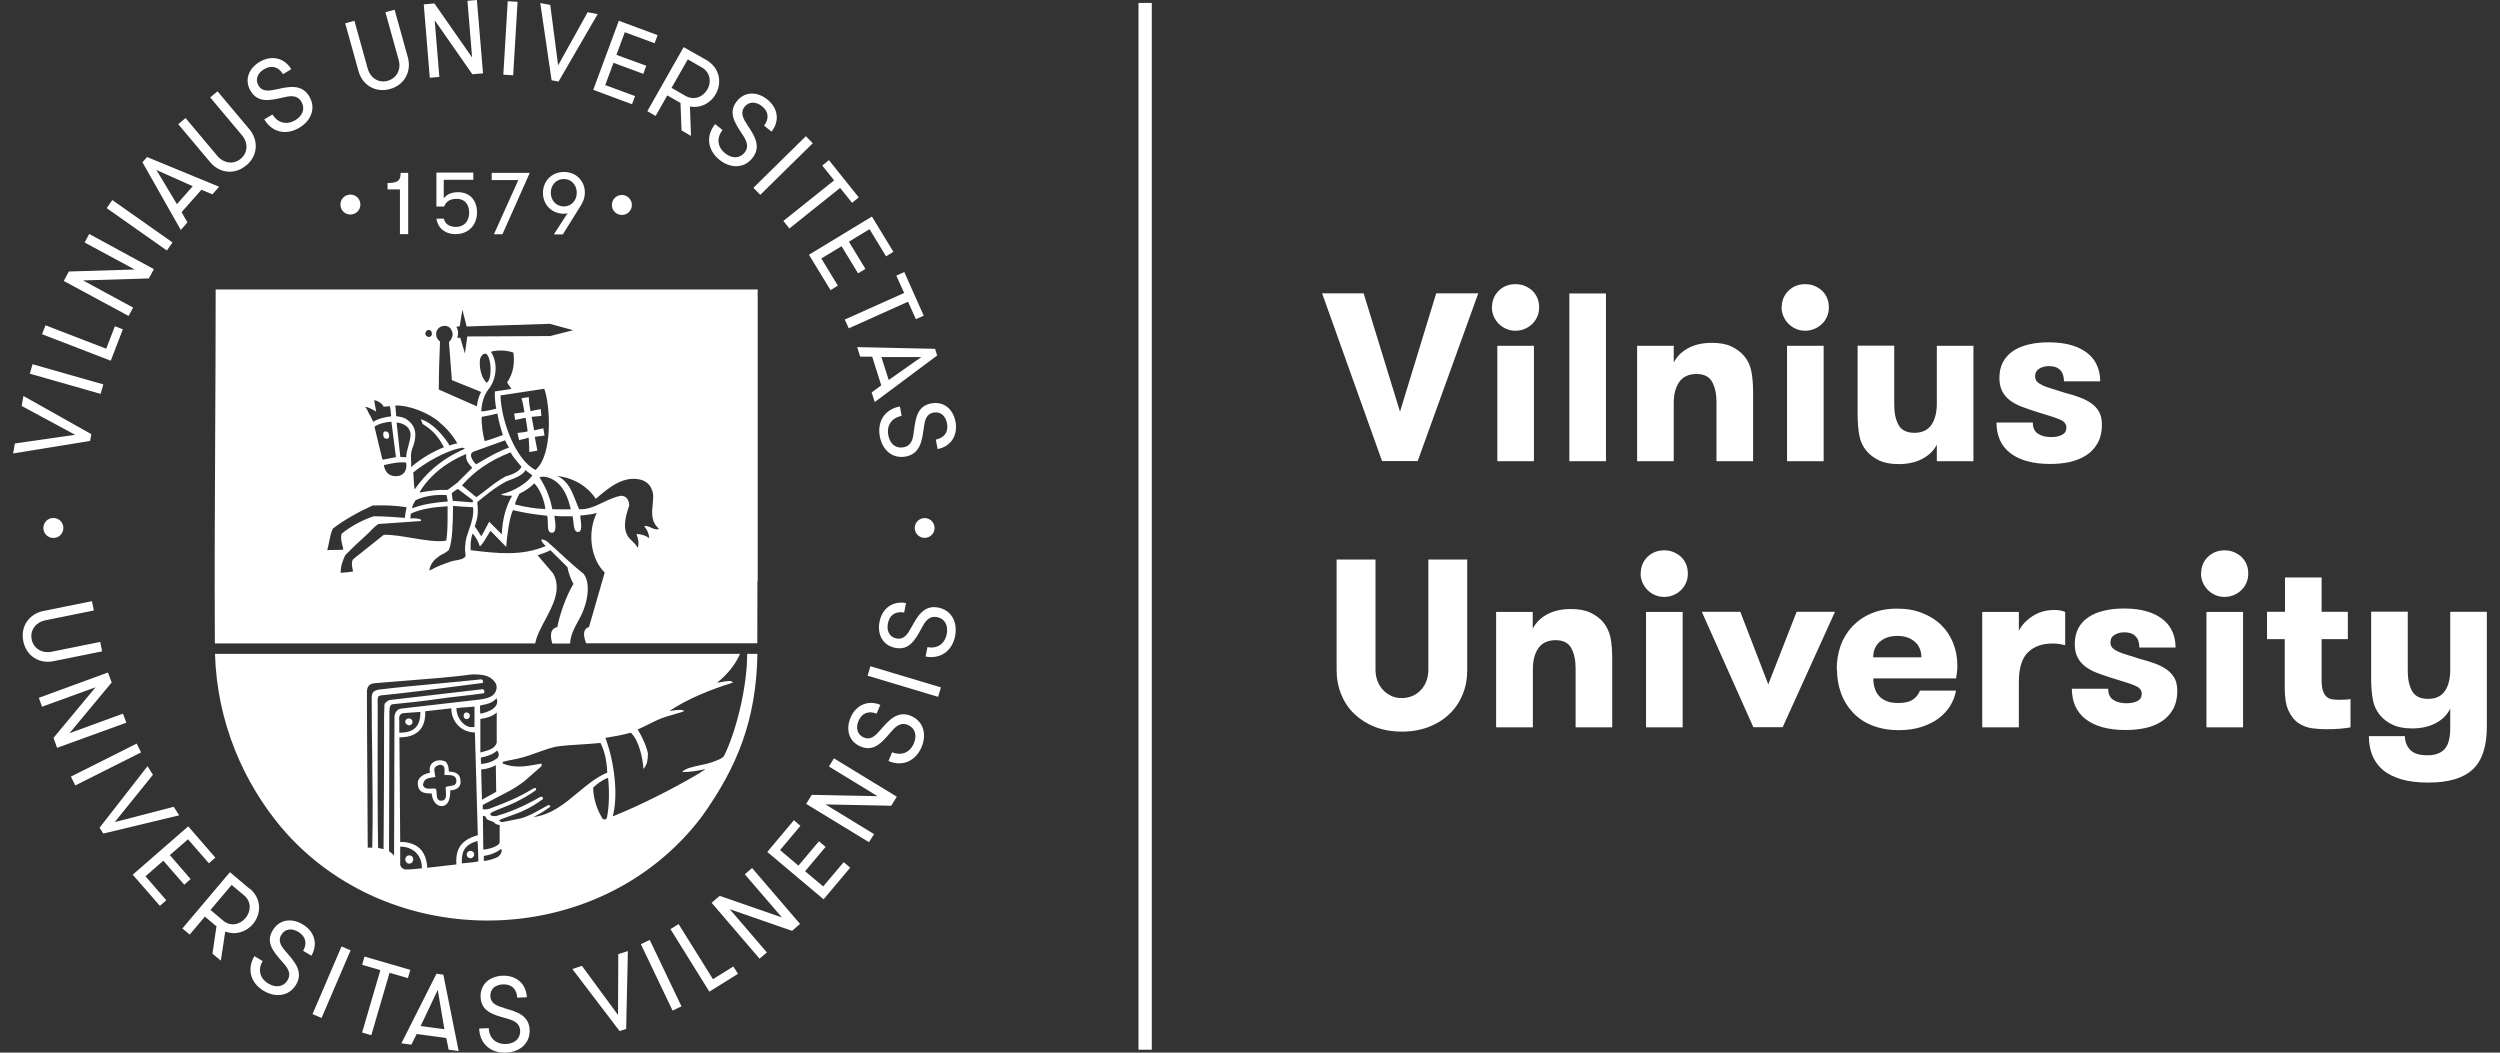 <svg width="152" height="64" viewBox="0 0 152 64" fill="none" xmlns="http://www.w3.org/2000/svg">
<rect x="0" y="0" width="152" height="64" fill="#333333" stroke="none"/>
<g clip-path="url(#clip0_127_1298)">
<path fill-rule="evenodd" clip-rule="evenodd" d="M26.712 4.677L26.429 1.23L28.72 4.515L29.368 4.459L28.995 0L28.421 0.049L28.704 3.496L26.413 0.21L25.765 0.267L26.13 4.726L26.712 4.677ZM24.802 3.504C25.02 4.313 24.624 5.163 23.709 5.414C22.802 5.664 22.025 5.147 21.799 4.329L20.989 1.416L21.548 1.262L22.357 4.175C22.503 4.71 22.997 5.074 23.572 4.912C24.138 4.75 24.397 4.2 24.243 3.658L23.434 0.744L23.992 0.591L24.802 3.504ZM17.184 5.931C17.605 5.834 18.059 5.737 18.326 6.19C18.569 6.603 18.399 7.04 17.953 7.307C17.427 7.615 16.885 7.485 16.569 6.959L16.067 7.259C16.553 8.076 17.427 8.23 18.196 7.768C18.909 7.348 19.233 6.579 18.803 5.859C18.35 5.098 17.573 5.26 16.82 5.43C16.375 5.527 15.954 5.6 15.719 5.203C15.501 4.839 15.654 4.443 16.059 4.208C16.504 3.941 16.925 4.054 17.209 4.507L17.711 4.208C17.282 3.504 16.504 3.334 15.784 3.763C15.136 4.151 14.829 4.847 15.242 5.535C15.679 6.263 16.399 6.118 17.192 5.931H17.184ZM15.169 7.865C15.711 8.513 15.703 9.452 14.974 10.058H14.966C14.246 10.665 13.323 10.512 12.781 9.864L10.838 7.55L11.283 7.178L13.226 9.492C13.582 9.913 14.181 10.034 14.634 9.654C15.088 9.273 15.088 8.667 14.723 8.238L12.781 5.923L13.226 5.551L15.169 7.865ZM11.396 13.522L11.04 12.899L12.246 11.539L12.918 11.814L13.323 11.353L8.944 9.549L8.66 9.864L10.992 13.983L11.396 13.522ZM9.51 10.334L11.72 11.321L10.757 12.413L9.51 10.334ZM6.486 12.653L6.831 12.163L10.49 14.741L10.145 15.231L6.486 12.653ZM8.094 18.701L5.05 17.05L9.049 16.929L9.356 16.362L5.422 14.226L5.147 14.744L8.191 16.386L4.184 16.508L3.876 17.082L7.818 19.21L8.094 18.701ZM46.068 17.6V35.338L46.052 35.33C46.052 35.969 46.05 36.68 46.047 37.363V37.364V37.365V37.365V37.366V37.367V37.368V37.37V37.371V37.373V37.374L46.047 37.376L46.047 37.383C46.045 38.008 46.044 38.609 46.044 39.109H35.633C35.423 38.534 35.48 38.227 35.811 38.122L36.767 34.812C35.925 33.995 35.69 32.392 36.281 31.187C36.03 31.265 35.799 31.289 35.576 31.312C35.475 31.323 35.376 31.334 35.277 31.349C35.281 31.411 35.29 31.49 35.301 31.576C35.343 31.904 35.398 32.337 35.148 32.344C34.925 32.356 34.893 32.04 34.862 31.727C34.85 31.608 34.838 31.489 34.816 31.389C34.746 31.389 34.673 31.39 34.599 31.39H34.599H34.599H34.599H34.599H34.599C34.293 31.393 33.961 31.396 33.707 31.357C33.711 31.398 33.718 31.452 33.727 31.514L33.727 31.514C33.774 31.844 33.853 32.399 33.553 32.392C33.316 32.392 33.312 32.107 33.307 31.801C33.305 31.647 33.302 31.487 33.27 31.357C32.581 31.292 31.861 31.179 31.189 31.017C30.962 31.47 30.825 32.611 30.776 33.25L29.821 32.271C29.778 32.337 29.725 32.427 29.666 32.526C29.517 32.779 29.333 33.092 29.181 33.226C29.044 32.846 28.947 32.684 28.736 32.433C28.607 32.789 28.607 33.088 28.615 33.453L28.718 33.465C30.258 33.647 31.716 33.819 33.197 33.194C33.083 33.145 32.84 32.829 32.938 32.805C33 32.789 33.059 32.818 33.119 32.846C33.153 32.861 33.186 32.877 33.221 32.886C33.554 33.173 33.857 33.453 34.151 33.724C34.587 34.127 35.006 34.513 35.48 34.885C35.844 35.346 35.811 36.261 35.455 37.142C35.358 37.387 35.239 37.603 35.124 37.814C34.904 38.216 34.694 38.599 34.662 39.125H33.577C33.391 38.478 33.545 38.203 33.885 38.122C34.022 37.393 34.403 36.269 34.864 35.5C34.727 35.257 34.557 34.836 34.5 34.48L33.464 33.453C33.229 33.582 32.913 33.687 32.687 33.76L33.634 34.869C34.15 35.811 33.632 36.78 33.142 37.697C32.878 38.19 32.623 38.667 32.541 39.117H13.064C13.04 34.895 13.062 30.629 13.083 26.365C13.098 23.436 13.113 20.51 13.113 17.6H46.068ZM28.113 18.83L27.951 19.826V19.834L27.749 19.866C27.886 20.157 27.862 20.311 27.805 20.538H27.983L28.267 21.492L28.412 20.457L33.456 20.432L34.848 20.076L33.431 19.688L28.372 19.85L28.113 18.83ZM27.15 30.102C26.575 30.054 25.822 30.143 25.255 30.418H25.263C25.246 30.448 25.229 30.477 25.212 30.505L25.212 30.505C25.133 30.637 25.061 30.757 25.061 30.904C25.765 30.637 26.494 30.547 27.222 30.491C27.209 30.38 27.191 30.296 27.168 30.188L27.168 30.188L27.168 30.188L27.168 30.188L27.168 30.187L27.15 30.102ZM28.097 27.222C27.061 27.408 25.822 28.16 25.134 28.719L25.126 28.727C25.139 28.86 25.147 29.001 25.155 29.144C25.166 29.351 25.178 29.562 25.207 29.763C25.846 28.84 26.769 27.926 28.283 27.278C28.242 27.278 28.216 27.264 28.19 27.25C28.163 27.236 28.137 27.222 28.097 27.222ZM28.348 27.602C27.125 28.104 26.089 28.929 25.498 29.949C26.154 29.835 26.623 29.763 27.214 29.787L27.805 29.35L28.712 28.444L28.689 28.418C28.459 28.157 28.301 27.978 28.348 27.602ZM29.845 21.387C30.282 22.035 30.209 23.014 29.716 23.653H29.708C29.392 24.066 29.287 24.551 29.262 25.012C29.505 25.012 29.991 24.899 30.169 24.851C30.12 24.576 30.064 24.106 30.088 23.799C30.161 23.788 30.238 23.777 30.317 23.766L30.32 23.765L30.32 23.765L30.321 23.765L30.321 23.765L30.321 23.765C30.6 23.725 30.897 23.683 31.092 23.645L30.833 23.256C31.262 22.625 31.286 21.978 31.213 21.436C30.792 21.29 30.258 21.266 29.845 21.387ZM29.181 21.889C29.133 22.318 29.254 22.989 29.594 23.273C29.951 23.046 29.878 21.662 29.538 21.501C29.343 21.476 29.189 21.727 29.181 21.889ZM30.574 26.453C30.444 26.04 30.315 25.587 30.242 25.142C29.91 25.223 29.643 25.288 29.287 25.344C29.262 25.797 29.36 26.404 29.465 26.817C29.711 26.761 30.026 26.648 30.28 26.556L30.28 26.556C30.394 26.515 30.496 26.478 30.574 26.453ZM30.853 27.047C30.798 26.953 30.748 26.867 30.711 26.768L28.785 27.464C28.461 27.618 28.736 28.023 28.947 28.233C29.032 28.184 29.118 28.133 29.205 28.082C29.745 27.766 30.319 27.43 30.946 27.214C30.915 27.153 30.883 27.099 30.853 27.047L30.853 27.047L30.853 27.047L30.853 27.047L30.853 27.047ZM27.833 29.725L27.829 29.722H27.838L27.833 29.725ZM27.833 29.725L28.752 30.418C28.752 30.418 28.752 30.515 28.744 30.547C28.566 30.535 28.333 30.515 28.103 30.496L28.103 30.496L28.103 30.496C27.894 30.479 27.688 30.462 27.53 30.45C27.527 30.431 27.524 30.413 27.521 30.396L27.513 30.345L27.513 30.345L27.513 30.345L27.513 30.345C27.495 30.237 27.48 30.142 27.473 29.981C27.601 29.877 27.706 29.797 27.833 29.725ZM31.043 27.505C29.756 27.998 28.809 28.686 28.089 29.512L28.955 30.224C29.064 30.169 29.259 30.017 29.499 29.829L29.499 29.829L29.499 29.829L29.499 29.829L29.499 29.829L29.499 29.829C29.866 29.543 30.336 29.177 30.752 28.961C31.319 28.808 31.602 28.605 31.707 28.379C31.658 28.32 31.608 28.26 31.556 28.199C31.367 27.978 31.17 27.746 31.043 27.505ZM33.091 23.637L30.436 24.041L30.428 24.033C30.477 25.644 31.375 27.974 32.557 28.573C33.634 27.667 33.456 24.608 33.091 23.637ZM27.522 20.36C27.522 20.117 27.376 19.858 27.142 19.826V19.817C26.518 19.745 26.308 20.432 26.753 20.764C26.712 21.727 26.68 22.706 26.68 23.685L28.995 24.705C29.028 24.414 29.092 24.122 29.254 23.831L27.473 23.111C27.443 22.67 27.392 22.035 27.352 21.517C27.328 21.217 27.307 20.957 27.295 20.797C27.425 20.675 27.498 20.521 27.522 20.36ZM26.194 20.109C26.073 20.02 25.984 20.068 25.911 20.141C25.854 20.238 25.83 20.352 25.935 20.424C26.024 20.521 26.154 20.497 26.227 20.416C26.275 20.311 26.275 20.19 26.194 20.109ZM27.805 26.955C27.506 26.445 27.142 26.024 26.729 25.692L26.737 25.684C26.065 25.093 24.859 24.624 24.033 24.657C24.051 24.772 24.059 24.898 24.067 25.024C24.073 25.119 24.079 25.214 24.09 25.304C24.292 25.328 24.478 25.369 24.656 25.45C25.425 25.927 25.32 26.631 25.061 27.294C24.968 27.544 24.982 27.772 24.994 27.989C25.003 28.131 25.011 28.268 24.988 28.403C25.62 27.853 26.324 27.464 26.988 27.189C26.631 26.509 26.291 26.145 25.701 25.781L25.579 25.49C26.3 25.692 26.996 26.518 27.336 27.084C27.53 27.011 27.724 26.963 27.805 26.955ZM24.704 27.804L24.705 27.804V27.812L24.704 27.804ZM24.826 27.121C24.755 27.38 24.686 27.631 24.704 27.804L24.34 27.78L24.114 25.692C24.519 25.725 24.826 25.927 24.915 26.202C25.022 26.406 24.922 26.77 24.826 27.121ZM23.337 28.282C23.401 28.646 23.604 28.953 24.065 28.953H24.073C24.535 28.953 24.77 28.613 24.697 28.128C24.332 28.055 23.652 28.201 23.337 28.282ZM23.288 27.95C23.531 27.893 23.887 27.829 24.065 27.796H24.073L23.798 25.644C23.515 25.644 22.973 25.765 22.77 25.951L23.24 27.901L23.288 27.95ZM23.329 24.729C23.207 24.486 22.956 24.373 22.746 24.325L22.754 24.333C22.772 24.501 22.803 24.66 22.838 24.837L22.838 24.837L22.838 24.837L22.838 24.838C22.85 24.899 22.863 24.962 22.875 25.029C22.649 24.891 22.381 24.737 22.203 24.745C22.305 24.864 22.318 24.896 22.343 24.957C22.366 25.014 22.399 25.094 22.519 25.288L22.697 25.652C22.932 25.458 23.491 25.344 23.782 25.312C23.775 25.243 23.77 25.181 23.765 25.122L23.765 25.122L23.765 25.121C23.753 24.985 23.743 24.86 23.709 24.697C23.507 24.705 23.329 24.729 23.329 24.729ZM19.898 33.444L19.896 33.453L19.88 33.444H19.898ZM19.898 33.444C19.942 33.288 19.975 33.122 20.007 32.957C20.066 32.663 20.123 32.373 20.236 32.142C20.884 31.632 21.823 31.106 22.657 30.734C23.377 30.709 24.065 30.734 24.721 30.839C24.672 31.041 24.64 31.243 24.616 31.486L24.572 31.483L24.572 31.483C23.964 31.435 23.37 31.389 22.721 31.389C22.082 31.599 21.353 31.972 20.771 32.449C20.702 32.699 20.754 32.901 20.81 33.122C20.834 33.216 20.859 33.314 20.876 33.42C20.745 33.434 20.547 33.435 20.349 33.436H20.348C20.19 33.436 20.03 33.437 19.904 33.444H19.898ZM21.454 34.688C21.406 34.463 21.348 34.188 21.467 33.995V34.003L23.337 32.514C23.822 32.503 24.432 32.605 25.045 32.708C25.823 32.839 26.604 32.969 27.133 32.87C27.215 32.388 27.214 31.785 27.213 31.241V31.24V31.24V31.24V31.24V31.24V31.24V31.24V31.24V31.24V31.24V31.24V31.24V31.24V31.24V31.24V31.24V31.239V31.239V31.239V31.239V31.239V31.239V31.239V31.239V31.239V31.239V31.239V31.239V31.239V31.239V31.239V31.239V31.239V31.238V31.238V31.238V31.238C27.213 31.08 27.212 30.926 27.214 30.782C26.47 30.823 25.676 30.912 24.98 31.227L24.948 31.518C24.967 31.518 24.987 31.518 25.009 31.518L25.038 31.517C25.222 31.514 25.464 31.51 25.595 31.599V31.68L23.005 31.858C22.793 32.002 22.616 32.188 22.468 32.344L22.438 32.376C22.323 32.485 22.194 32.604 22.058 32.729C21.71 33.05 21.318 33.412 20.997 33.744C20.86 34.027 20.706 34.391 20.714 34.828C21.03 34.804 21.281 34.78 21.467 34.747L21.454 34.688ZM28.293 33.618C28.274 33.503 28.253 33.369 28.307 32.975H28.299C28.336 32.717 28.425 32.463 28.517 32.203C28.666 31.777 28.821 31.336 28.761 30.839C28.469 30.831 27.805 30.782 27.546 30.758L27.543 30.97C27.529 31.857 27.512 32.882 27.295 33.436C27.126 33.59 26.935 33.685 26.777 33.764L26.753 33.776C26.437 34.003 26.162 34.229 26.105 34.699C26.591 34.424 27.044 34.262 27.514 34.108C27.547 34.102 27.583 34.096 27.62 34.089C27.926 34.037 28.329 33.968 28.307 33.744C28.305 33.697 28.299 33.659 28.293 33.618ZM30.509 32.49C30.549 31.559 30.744 30.839 31.132 30.143V30.135C30.898 30.151 30.59 30.151 30.46 30.054C31.23 29.892 32.112 29.334 32.363 28.897C32.317 28.862 32.265 28.824 32.213 28.786L32.213 28.786C32.108 28.711 32.004 28.635 31.95 28.581C31.829 28.84 31.424 29.042 30.825 29.253C30.136 29.593 29.343 30.26 29.055 30.501L29.02 30.531C29.092 31.203 29.044 31.486 28.866 32.004C28.897 32.051 28.932 32.102 28.967 32.154L28.967 32.154L28.968 32.155C29.077 32.315 29.193 32.487 29.254 32.603C29.377 32.425 29.499 32.186 29.606 31.977L29.606 31.977C29.654 31.883 29.7 31.794 29.74 31.721L30.509 32.49ZM31.586 30.013C31.464 30.232 31.335 30.515 31.311 30.661V30.669C31.926 30.831 32.573 30.928 33.156 30.952C33.108 30.442 32.816 29.698 32.484 29.39C32.233 29.633 31.942 29.852 31.586 30.013ZM32.8 29.018C33.213 29.665 33.472 30.337 33.577 30.952V30.96C33.742 30.97 34.024 30.968 34.272 30.967C34.452 30.966 34.614 30.965 34.702 30.968C34.573 30.378 34.354 29.787 33.95 29.407C33.666 29.123 33.156 28.889 32.8 29.018ZM39.168 31.994L39.163 31.988V31.996L39.168 31.994ZM39.478 32.724C39.438 32.404 39.351 32.218 39.168 31.994C39.3 31.952 39.445 32.017 39.59 32.082C39.754 32.156 39.92 32.231 40.069 32.15C39.576 31.736 39.631 31.187 39.683 30.665V30.665V30.665V30.665V30.665V30.665V30.665V30.665C39.705 30.441 39.727 30.223 39.705 30.021C39.624 29.593 39.398 29.309 39.009 29.18C37.916 28.872 36.993 29.665 36.224 30.329C35.828 29.714 35.059 29.083 33.877 28.937C34.533 29.231 34.788 29.895 35.012 30.477C35.079 30.649 35.142 30.814 35.212 30.96C35.716 30.997 36.188 30.773 36.665 30.547C37.023 30.377 37.384 30.205 37.762 30.143C38.102 30.143 38.256 30.434 38.256 30.742C37.997 31.47 37.827 32.255 38.288 32.748C38.339 32.807 38.393 32.858 38.448 32.91L38.448 32.91L38.448 32.91L38.448 32.91L38.448 32.91L38.448 32.91L38.448 32.91L38.448 32.91L38.448 32.91L38.448 32.91L38.448 32.91L38.448 32.91L38.448 32.911L38.448 32.911L38.448 32.911L38.448 32.911L38.448 32.911L38.448 32.911L38.448 32.911L38.448 32.911C38.559 33.016 38.674 33.126 38.782 33.315V33.291C38.862 32.979 38.803 32.796 38.748 32.628C38.73 32.574 38.713 32.521 38.701 32.465C39.017 32.473 39.276 32.571 39.478 32.724ZM6.207 39.602L3.245 40.201C2.419 40.371 1.601 39.91 1.415 38.979C1.229 38.049 1.804 37.321 2.629 37.151L5.592 36.552L5.705 37.118L2.743 37.717C2.2 37.83 1.812 38.292 1.925 38.874C2.046 39.449 2.581 39.74 3.131 39.627L6.094 39.028L6.207 39.602ZM4.224 44.579L7.478 43.39L7.681 43.94L3.471 45.469L3.253 44.862L5.811 41.787L2.556 42.969L2.362 42.427L6.564 40.889L6.79 41.496L4.224 44.579ZM8.31 45.211L4.31 47.22L4.579 47.755L8.579 45.746L8.31 45.211ZM6.976 49.985L10.563 49.054L10.895 49.572L6.28 50.681L6.054 50.324L8.968 46.586L9.3 47.104L6.976 49.985ZM9.931 52.331L11.202 53.788L11.591 53.448L10.328 51.991L11.429 51.029L12.7 52.485L13.096 52.145L11.445 50.243L8.069 53.181L9.721 55.075L10.109 54.735L8.846 53.278L9.931 52.331ZM13.979 53.027L15.177 54.039L15.193 54.031C15.905 54.629 15.905 55.56 15.379 56.183C14.958 56.677 14.303 56.871 13.695 56.636L13.428 58.408L12.918 57.98L13.161 56.321L12.457 55.73L11.534 56.822L11.089 56.45L13.979 53.027ZM13.558 55.965C13.995 56.345 14.578 56.232 14.926 55.819C15.274 55.406 15.29 54.816 14.845 54.443L14.084 53.804L12.797 55.325L13.558 55.965ZM18.399 56.199C17.751 55.811 16.99 55.876 16.577 56.572C16.14 57.3 16.618 57.866 17.16 58.473C17.444 58.789 17.751 59.153 17.484 59.598C17.241 60.011 16.772 60.067 16.326 59.808C15.8 59.501 15.654 58.959 15.97 58.433L15.468 58.133C14.982 58.951 15.266 59.792 16.035 60.245C16.747 60.666 17.573 60.585 18.002 59.865C18.455 59.104 17.937 58.497 17.427 57.915C17.128 57.575 16.861 57.235 17.104 56.839C17.322 56.466 17.735 56.418 18.14 56.66C18.585 56.928 18.69 57.348 18.431 57.81L18.933 58.109C19.346 57.397 19.127 56.628 18.407 56.207L18.399 56.199ZM19.002 61.656L20.765 57.543L21.316 57.779L19.552 61.892L19.002 61.656ZM24.948 58.967L22.163 58.157L22.017 58.659L23.126 58.983L22.017 62.778L22.576 62.94L23.685 59.145L24.802 59.468L24.948 58.967ZM24.405 63.434L26.534 59.209V59.201L26.955 59.258L27.886 63.903L27.279 63.822L27.133 63.11L25.336 62.867L25.012 63.514L24.405 63.434ZM26.615 60.189L25.579 62.373V62.382L27.02 62.576L26.615 60.189ZM30.671 61.289C30.234 61.168 29.829 61.03 29.813 60.561C29.797 60.132 30.12 59.865 30.582 59.849C31.1 59.833 31.416 60.124 31.448 60.658L32.031 60.634C31.991 59.808 31.391 59.29 30.549 59.323C29.797 59.355 29.189 59.816 29.222 60.626C29.254 61.475 29.959 61.694 30.744 61.904C31.157 62.017 31.602 62.155 31.626 62.673C31.642 63.15 31.286 63.458 30.768 63.474C30.161 63.498 29.74 63.126 29.716 62.511L29.133 62.535C29.173 63.49 29.861 64.04 30.76 64C31.594 63.968 32.233 63.45 32.201 62.616C32.169 61.726 31.399 61.5 30.655 61.297L30.671 61.289ZM35.382 58.724L37.576 61.71L37.592 58.012L38.175 57.826L38.07 62.56L37.673 62.689L34.8 58.918L35.382 58.724ZM39.505 57.148L38.965 57.406L40.893 61.445L41.434 61.187L39.505 57.148ZM41.259 56.183L43.348 59.533L44.587 58.764L44.87 59.209L43.129 60.294L40.766 56.491L41.259 56.183ZM45.283 53.157L47.541 55.779L43.761 54.468L43.267 54.888L46.181 58.287L46.627 57.907L44.368 55.277L48.157 56.596L48.642 56.175L45.728 52.776L45.283 53.157ZM48.95 52.971L50.051 53.893L51.297 52.42L51.694 52.752L50.075 54.678L46.651 51.797L48.27 49.871L48.666 50.211L47.428 51.684L48.545 52.631L49.792 51.15L50.197 51.49L48.95 52.971ZM50.399 46.602L53.354 48.407L49.355 48.326L49.015 48.876L52.836 51.206L53.143 50.713L50.188 48.908L54.187 48.989L54.527 48.439L50.706 46.108L50.399 46.602ZM53.54 44.369C54.05 43.778 54.576 43.187 55.394 43.527H55.386C56.154 43.851 56.357 44.652 56.033 45.421C55.685 46.246 54.9 46.643 54.017 46.27L54.244 45.736C54.811 45.971 55.329 45.752 55.564 45.194C55.766 44.717 55.645 44.264 55.199 44.077C54.722 43.875 54.406 44.223 54.131 44.547C53.605 45.17 53.111 45.72 52.325 45.388C51.589 45.081 51.419 44.336 51.71 43.64C52.034 42.872 52.763 42.54 53.524 42.855L53.297 43.389C52.795 43.195 52.398 43.357 52.196 43.835C52.018 44.264 52.123 44.676 52.52 44.838C52.949 45.024 53.24 44.717 53.54 44.369ZM52.922 40.507L52.749 41.081L57.037 42.367L57.209 41.793L52.922 40.507ZM55.41 38.146C55.782 37.466 56.171 36.77 57.045 36.94C57.871 37.102 58.227 37.846 58.073 38.664C57.903 39.546 57.215 40.096 56.276 39.918L56.389 39.343C56.988 39.465 57.45 39.141 57.563 38.542C57.66 38.033 57.45 37.612 56.98 37.523C56.462 37.418 56.227 37.822 56.025 38.203C55.645 38.915 55.272 39.554 54.438 39.392C53.653 39.238 53.329 38.55 53.475 37.806C53.629 36.989 54.276 36.519 55.086 36.665L54.973 37.24C54.438 37.151 54.082 37.393 53.985 37.903C53.896 38.364 54.082 38.737 54.503 38.818C54.965 38.907 55.191 38.55 55.41 38.146ZM24.794 44.077C25.053 44.199 25.223 43.794 24.923 43.689C24.689 43.608 24.486 43.948 24.794 44.077ZM44.983 39.756H13.072C13.194 43.924 14.804 47.541 17.071 50.268C23.604 58.028 36.41 57.907 42.668 49.653C44.821 46.643 45.979 43.794 46.052 39.756H45.428C45.428 41.82 44.732 44.555 44.012 45.979C43.85 46.125 43.785 46.157 43.567 46.238C43.183 46.397 42.902 46.456 42.599 46.52L42.599 46.52C42.377 46.566 42.144 46.615 41.85 46.707C41.82 46.723 41.787 46.737 41.755 46.752L41.748 46.755L41.748 46.755C41.628 46.808 41.511 46.861 41.486 46.942C41.972 46.942 42.466 46.861 42.903 46.756C42.811 46.812 42.73 46.869 42.656 46.921C42.56 46.988 42.475 47.047 42.393 47.088C40.798 48.018 38.944 48.957 37.252 49.637C37.592 48.447 37.382 46.376 36.807 44.862C37.325 44.781 37.868 44.684 38.353 44.547C38.863 45.016 39.082 46.133 39.122 46.756C39.357 46.465 39.373 46.262 39.398 45.825C39.325 45.413 39.057 44.822 38.774 44.352C38.955 44.274 39.165 44.17 39.38 44.063C39.675 43.916 39.982 43.763 40.239 43.665C40.461 43.579 40.725 43.505 40.969 43.436L40.969 43.436C41.233 43.362 41.473 43.295 41.608 43.228C41.472 43.119 41.114 43.17 40.844 43.208C40.792 43.216 40.744 43.222 40.701 43.228C41.802 42.483 43.251 41.909 44.554 41.504C44.514 41.345 44.171 41.409 43.892 41.462C43.773 41.484 43.666 41.504 43.599 41.504C44.206 41.035 44.732 40.379 44.991 39.756H44.983ZM23.984 43.535L23.96 52.024C23.912 51.954 23.85 51.906 23.776 51.849C23.738 51.819 23.696 51.787 23.652 51.749L23.677 43.244C23.677 42.993 23.725 42.831 23.887 42.815C24.64 42.742 25.684 42.637 26.542 42.508C26.999 42.441 27.508 42.382 28.019 42.324L28.02 42.324C28.496 42.269 28.975 42.214 29.416 42.151C29.489 42.071 29.465 41.99 29.368 41.901L23.669 42.564C23.515 42.637 23.377 42.767 23.377 42.823C23.377 42.899 23.371 43.044 23.364 43.182L23.364 43.182L23.364 43.182C23.358 43.308 23.353 43.429 23.353 43.487C23.353 46.311 23.345 48.965 23.32 51.627L22.989 51.554C22.952 49.56 22.957 47.315 22.961 45.104V45.104C22.963 44.371 22.964 43.643 22.964 42.928C22.964 42.891 22.963 42.846 22.962 42.799C22.957 42.643 22.951 42.457 22.989 42.37C23.037 42.265 23.32 42.265 23.32 42.265C24.779 42.115 26.268 41.922 27.746 41.73L27.746 41.73L27.746 41.73L27.747 41.73L27.747 41.73L27.747 41.73L27.747 41.73L27.747 41.73L27.747 41.73L27.747 41.73C28.271 41.662 28.793 41.594 29.311 41.528C29.408 41.496 29.392 41.375 29.279 41.302C28.443 41.392 27.541 41.476 26.634 41.561H26.634C25.423 41.674 24.205 41.787 23.126 41.917C23.053 41.917 22.77 41.965 22.681 42.095C22.594 42.211 22.598 42.443 22.6 42.554C22.6 42.567 22.6 42.579 22.6 42.589C22.6 43.674 22.614 44.774 22.629 45.879L22.629 45.88V45.88V45.88V45.88V45.88V45.88V45.88V45.88V45.881V45.881V45.881V45.881V45.881V45.881V45.881V45.881V45.882V45.882V45.882V45.882V45.882V45.882V45.882V45.882V45.882V45.883V45.883V45.883V45.883V45.883V45.883V45.883V45.883V45.883V45.884V45.884C22.654 47.768 22.678 49.667 22.633 51.538H22.357C22.354 50.153 22.343 48.602 22.333 47.079V47.079V47.079V47.078V47.078V47.078V47.078L22.333 47.077C22.321 45.264 22.309 43.49 22.309 42.079C22.309 41.803 22.406 41.561 22.802 41.536C23.57 41.47 24.246 41.418 24.873 41.369H24.873L24.877 41.369L24.877 41.369L24.877 41.369L24.877 41.369L24.877 41.369L24.877 41.369L24.878 41.369L24.878 41.369L24.878 41.369L24.878 41.369L24.879 41.369L24.879 41.369L24.879 41.369C26.247 41.263 27.383 41.174 28.736 41.002C29.319 41.002 29.821 41.059 30.096 41.488C30.307 41.739 30.177 42.208 29.805 42.37C29.57 42.475 29.319 42.516 29.036 42.548L29.017 42.55L29.017 42.55L29.016 42.55L29.016 42.55L29.015 42.55L29.015 42.55L29.015 42.55L29.014 42.55L29.014 42.55L29.013 42.551L29.013 42.551L29.012 42.551L29.012 42.551L29.012 42.551L29.011 42.551L29.011 42.551L29.009 42.551C27.472 42.728 25.934 42.905 24.389 43.082C24.162 43.114 24.049 43.268 23.984 43.511V43.535ZM28.849 42.969V44.207H28.574C28.105 44.11 27.749 43.568 27.749 43.058C27.927 43.03 28.14 43.016 28.357 43.001C28.525 42.99 28.694 42.978 28.849 42.961V42.969ZM24.268 43.77C24.26 43.559 24.3 43.382 24.543 43.357C24.734 43.337 25.044 43.318 25.353 43.298L25.563 43.284C25.555 44.134 25.223 44.547 24.276 44.547C24.276 44.464 24.277 44.385 24.277 44.305L24.277 44.305C24.279 44.142 24.281 43.976 24.276 43.77H24.268ZM24.697 52.865C24.543 52.865 24.413 52.792 24.332 52.606V51.474C24.672 51.474 24.956 51.571 25.207 51.757C25.466 51.991 25.652 52.299 25.652 52.792L25.548 52.804L25.548 52.804C25.269 52.833 24.97 52.865 24.697 52.865ZM25.976 52.768C25.968 52.331 25.798 51.749 25.393 51.482C25.118 51.279 24.672 51.166 24.332 51.198L24.284 44.83C25.231 44.838 25.903 44.385 25.854 43.244L27.441 43.066C27.433 43.843 28.024 44.531 28.874 44.531L29.052 50.778C28.016 51.069 27.684 51.643 27.749 52.558L25.976 52.76V52.768ZM28.081 52.493C28.056 51.854 28.178 51.368 29.028 51.134C29.06 51.142 29.084 52.347 29.084 52.372C28.894 52.419 28.659 52.439 28.431 52.459L28.431 52.459L28.431 52.459H28.431C28.31 52.469 28.19 52.479 28.081 52.493ZM29.206 42.888L29.234 42.883C29.512 42.834 29.958 42.756 30.185 42.451C30.307 42.726 30.177 42.944 29.951 43.114C29.764 43.244 29.384 43.373 29.198 43.39C29.198 43.365 29.196 43.322 29.193 43.271C29.186 43.121 29.175 42.902 29.206 42.896V42.888ZM29.206 43.713C29.667 43.64 29.918 43.559 30.201 43.325V45.154C30.102 45.512 29.73 45.612 29.288 45.73L29.206 45.752V43.713ZM29.238 46.06C29.594 45.987 29.926 45.898 30.234 45.631C30.339 45.777 30.363 45.971 30.234 46.1C29.942 46.311 29.716 46.392 29.262 46.456C29.238 46.359 29.23 46.165 29.238 46.052V46.06ZM29.262 46.78C29.546 46.772 29.934 46.651 30.145 46.521L30.169 48.14L29.303 48.625L29.254 46.78H29.262ZM29.368 49.604C29.388 49.609 29.407 49.612 29.423 49.614C29.492 49.624 29.532 49.629 29.578 49.766C29.6 49.832 29.709 49.868 29.834 49.91L29.834 49.91C29.893 49.93 29.956 49.951 30.015 49.977C30.107 50.111 30.23 50.134 30.335 50.154L30.358 50.158L30.38 50.163C30.374 50.311 30.376 50.645 30.378 50.911V50.911V50.911V50.912V50.912V50.912V50.912C30.379 51.022 30.38 51.121 30.38 51.19C30.38 51.482 29.578 51.66 29.384 51.651L29.36 49.596L29.368 49.604ZM30.315 52.064C30.169 52.194 29.602 52.347 29.416 52.347V52.04C29.78 51.991 30.169 51.854 30.477 51.603C30.558 51.813 30.404 51.991 30.315 52.064ZM36.645 49.79C36.289 49.224 36.078 48.552 36.062 47.889C36.265 47.686 36.597 47.428 36.969 47.29C37.05 47.962 37.05 48.989 36.912 49.653L36.92 49.645C36.872 49.855 36.758 49.847 36.645 49.79ZM36.928 46.974C36.274 47.241 35.707 47.713 35.135 48.19C34.334 48.858 33.521 49.536 32.436 49.677C32.861 49.472 33.218 49.221 33.438 49.066L33.456 49.054C33.464 48.973 33.423 48.949 33.334 48.949C33.173 49.035 33.027 49.118 32.889 49.196L32.889 49.196C32.458 49.439 32.106 49.637 31.634 49.766L30.574 49.977C30.562 49.975 30.549 49.975 30.535 49.975C30.477 49.975 30.399 49.975 30.347 49.871C30.473 49.801 30.729 49.709 31.008 49.61C31.305 49.504 31.628 49.389 31.845 49.281C32.29 49.078 32.59 48.876 33.002 48.593C33.035 48.52 33.011 48.415 32.857 48.447C32.589 48.612 32.358 48.725 32.106 48.848L32.106 48.848L32.106 48.848L32.105 48.848L32.105 48.849L32.104 48.849L32.104 48.849C31.998 48.901 31.889 48.954 31.772 49.014C31.181 49.289 30.744 49.45 30.177 49.612C30.015 49.645 29.837 49.604 29.797 49.515C29.816 49.504 29.819 49.492 29.823 49.478C29.831 49.45 29.841 49.412 29.975 49.353C30.082 49.298 30.268 49.225 30.483 49.14C30.771 49.027 31.11 48.893 31.383 48.755C31.845 48.52 32.209 48.318 32.59 48.034C32.622 47.937 32.581 47.881 32.444 47.929C31.521 48.487 30.817 48.779 29.789 49.159C29.643 49.208 29.449 49.24 29.351 49.192V48.941L30.72 48.221C31.132 48.018 31.448 47.816 31.877 47.5L32.929 46.578V46.424C32.831 46.44 32.731 46.459 32.63 46.477C31.981 46.594 31.294 46.718 30.566 46.424V46.319C30.749 46.271 30.939 46.233 31.128 46.196L31.128 46.196L31.128 46.196L31.128 46.196L31.128 46.196L31.129 46.196L31.129 46.196L31.129 46.196C31.357 46.151 31.584 46.106 31.796 46.044C32.089 45.965 32.371 45.862 32.659 45.757L32.659 45.757L32.659 45.757L32.659 45.757L32.659 45.757L32.659 45.757L32.659 45.757L32.659 45.757L32.659 45.757L32.659 45.757L32.659 45.757L32.659 45.757L32.659 45.757L32.659 45.757L32.659 45.757L32.659 45.757L32.659 45.757L32.659 45.757L32.659 45.757L32.66 45.757C33.024 45.623 33.396 45.487 33.804 45.396C34.257 45.328 34.78 45.295 35.308 45.263H35.308C35.714 45.237 36.124 45.212 36.508 45.17C36.742 45.631 36.888 46.189 36.92 46.966L36.928 46.974ZM24.98 52.024C24.648 51.919 24.511 52.356 24.794 52.493C25.102 52.598 25.263 52.153 24.98 52.024ZM28 47.492C27.991 47.031 27.692 46.934 27.287 46.91C27.295 46.675 27.23 46.44 27.101 46.311C26.607 46.076 25.992 46.343 26.146 46.982C25.87 47.031 25.369 47.209 25.401 47.67C25.433 48.132 25.709 48.261 26.243 48.237C26.267 48.625 26.518 49.062 26.907 49.005C27.295 48.949 27.376 48.512 27.376 48.051C27.684 48.051 28.048 47.889 28 47.492ZM27.093 47.856C27.094 47.921 27.1 47.989 27.105 48.058C27.128 48.349 27.151 48.642 26.882 48.682C26.57 48.714 26.559 48.468 26.548 48.244C26.543 48.131 26.537 48.024 26.494 47.962C26.427 47.935 26.329 47.94 26.226 47.946C26.019 47.957 25.787 47.97 25.717 47.727C25.757 47.337 26.049 47.299 26.314 47.265C26.368 47.258 26.421 47.251 26.47 47.241C26.463 47.171 26.449 47.103 26.436 47.038C26.387 46.791 26.347 46.593 26.745 46.497C27.048 46.521 27.038 46.723 27.027 46.925C27.024 46.992 27.02 47.059 27.028 47.12C27.061 47.121 27.097 47.121 27.134 47.121H27.134H27.134H27.135H27.135H27.135H27.135C27.395 47.121 27.741 47.121 27.749 47.46C27.754 47.731 27.574 47.758 27.368 47.788C27.279 47.801 27.186 47.814 27.101 47.848L27.093 47.856ZM32.606 27.05C32.629 27.162 32.651 27.275 32.67 27.384L32.687 27.392C32.656 27.397 32.621 27.405 32.583 27.413C32.462 27.439 32.311 27.473 32.169 27.473C32.188 27.339 32.175 27.148 32.161 26.957V26.957C32.153 26.835 32.144 26.714 32.144 26.607C31.974 26.663 31.877 26.688 31.561 26.76L31.464 26.323C31.508 26.318 31.555 26.312 31.604 26.307L31.604 26.307L31.604 26.307H31.604C31.762 26.289 31.937 26.27 32.08 26.226C32.064 26.063 32.039 25.913 32.011 25.741C31.994 25.64 31.976 25.532 31.958 25.409C31.899 25.409 31.77 25.437 31.631 25.468L31.631 25.468L31.631 25.468C31.524 25.491 31.41 25.516 31.319 25.53L31.262 25.142C31.456 25.124 31.602 25.102 31.736 25.083L31.736 25.083L31.736 25.083C31.787 25.075 31.836 25.068 31.885 25.061C31.877 25.015 31.87 24.969 31.862 24.924C31.824 24.694 31.788 24.477 31.707 24.22C31.749 24.203 31.839 24.191 31.931 24.178L31.931 24.178L31.931 24.178H31.931C32.018 24.166 32.105 24.154 32.152 24.139C32.16 24.495 32.201 24.713 32.258 25.004C32.366 24.967 32.542 24.936 32.691 24.91C32.765 24.897 32.832 24.886 32.881 24.875C32.885 24.947 32.892 25.022 32.898 25.095C32.904 25.161 32.91 25.226 32.913 25.288C32.814 25.3 32.713 25.309 32.608 25.317L32.608 25.317L32.608 25.317C32.516 25.325 32.421 25.333 32.322 25.344C32.379 25.676 32.419 25.895 32.476 26.17C32.64 26.125 32.728 26.108 32.809 26.092L32.809 26.092C32.877 26.078 32.939 26.066 33.035 26.04L33.108 26.477C32.985 26.502 32.858 26.517 32.691 26.537L32.691 26.537C32.638 26.543 32.58 26.55 32.517 26.558C32.536 26.705 32.571 26.877 32.606 27.05L32.606 27.05ZM28.72 51.765C28.437 51.619 28.234 51.999 28.493 52.153C28.785 52.299 28.955 51.87 28.72 51.765ZM23.58 26.267C23.66 26.388 23.693 26.469 23.636 26.599C23.612 26.704 23.482 26.696 23.353 26.623C23.304 26.518 23.272 26.388 23.329 26.267C23.412 26.207 23.452 26.222 23.509 26.244C23.529 26.252 23.552 26.26 23.58 26.267ZM28.331 43.713C28.566 43.77 28.671 43.406 28.437 43.333C28.161 43.228 28.097 43.673 28.331 43.713ZM1.423 24.074L5.552 26.396L5.479 26.809L0.8 27.57L0.905 26.963L4.572 26.437L1.318 24.681L1.423 24.074ZM1.978 22.144L1.814 22.72L6.119 23.947L6.283 23.371L1.978 22.144ZM6.985 19.834L7.47 20.02L6.734 21.93L2.556 20.319L2.767 19.777L6.458 21.201L6.985 19.834ZM30.602 4.541L30.87 0.074L31.468 0.11L31.2 4.577L30.602 4.541ZM33.958 4.96L36.338 0.858L35.73 0.744L33.933 3.973L33.456 0.299L32.849 0.186L33.537 4.88L33.958 4.96ZM38.612 5.842L38.426 6.336L36.07 5.462L37.625 1.262L39.98 2.136L39.802 2.63L37.989 1.958L37.479 3.334L39.292 3.997L39.114 4.491L37.301 3.819L36.799 5.171L38.612 5.842ZM39.867 7.04L40.571 5.802L41.373 6.255L41.438 7.93L42.012 8.262L41.947 6.474C42.587 6.595 43.194 6.288 43.518 5.721C43.923 5.009 43.745 4.103 42.935 3.641L41.567 2.865L39.357 6.757L39.859 7.048L39.867 7.04ZM41.818 3.609L42.676 4.103C43.178 4.394 43.275 4.977 43.008 5.438C42.741 5.907 42.19 6.118 41.688 5.834L40.83 5.341L41.818 3.609ZM43.745 9.719C43.048 9.16 42.879 8.294 43.477 7.55V7.542L43.931 7.906C43.55 8.383 43.615 8.942 44.093 9.322C44.498 9.646 44.967 9.654 45.267 9.282C45.59 8.877 45.347 8.48 45.105 8.124C44.659 7.445 44.263 6.822 44.797 6.158C45.299 5.527 46.06 5.575 46.651 6.045C47.306 6.571 47.42 7.356 46.91 8.003L46.456 7.639C46.78 7.21 46.732 6.781 46.327 6.457C45.963 6.166 45.542 6.158 45.275 6.49C44.983 6.854 45.194 7.226 45.445 7.607C45.874 8.246 46.303 8.917 45.744 9.613C45.218 10.269 44.392 10.236 43.745 9.719ZM48.997 8.281L45.806 11.419L46.226 11.846L49.417 8.708L48.997 8.281ZM47.995 13.894L47.63 13.433L50.715 10.965L49.994 10.066L50.399 9.735L52.212 12.001L51.807 12.332L51.079 11.426L47.995 13.894ZM50.496 17.641L50.941 17.366L49.937 15.715L51.168 14.97L52.172 16.621L52.617 16.346L51.613 14.695L52.868 13.934L53.872 15.585L54.317 15.31L53.014 13.166L49.185 15.488L50.496 17.641ZM51.605 19.963L51.362 19.429L54.973 17.811L54.495 16.759L54.981 16.54L56.163 19.194L55.685 19.405L55.207 18.345L51.605 19.963ZM52.309 21.687H53.03L53.58 23.427L52.997 23.863L53.184 24.446L56.98 21.614L56.851 21.209L52.115 21.104L52.301 21.687H52.309ZM56.017 21.711L54.034 23.103L53.588 21.711H56.009H56.017ZM55.564 26.218C55.669 25.409 55.782 24.681 56.616 24.527H56.624C57.417 24.381 57.96 24.907 58.097 25.652C58.243 26.477 57.814 27.149 57.005 27.303L56.899 26.728C57.425 26.615 57.676 26.259 57.579 25.749C57.498 25.288 57.183 25.004 56.762 25.085C56.3 25.166 56.219 25.587 56.163 26.04C56.057 26.809 55.944 27.594 55.07 27.756C54.244 27.91 53.637 27.343 53.491 26.526C53.329 25.652 53.775 24.883 54.714 24.713L54.819 25.288C54.212 25.401 53.896 25.862 54.009 26.461C54.098 26.971 54.455 27.286 54.924 27.197C55.442 27.108 55.515 26.647 55.564 26.218ZM24.818 14.234V10.512H24.357C24.357 10.957 24.227 11.127 23.563 11.127V11.515H24.316V14.234H24.818ZM30.549 14.242H30.031L31.513 10.948H29.894V10.512H32.209L30.549 14.242ZM34.225 14.242L35.334 12.462C35.463 12.243 35.56 12.001 35.56 11.709C35.56 11.03 35.059 10.455 34.289 10.455C33.52 10.455 33.011 11.038 33.011 11.725C33.011 12.413 33.512 12.996 34.298 12.996C34.362 12.996 34.492 12.98 34.524 12.939L33.674 14.25H34.233L34.225 14.242ZM34.281 12.551C33.804 12.551 33.488 12.17 33.488 11.717C33.488 11.264 33.804 10.884 34.281 10.884C34.759 10.884 35.067 11.264 35.067 11.717C35.067 12.17 34.759 12.551 34.281 12.551ZM21.912 12.438C21.912 12.777 21.637 13.044 21.305 13.044C20.965 13.044 20.698 12.777 20.698 12.438C20.698 12.098 20.965 11.831 21.305 11.831C21.645 11.831 21.912 12.098 21.912 12.438ZM38.418 12.462C38.418 12.13 38.151 11.855 37.811 11.855C37.471 11.855 37.204 12.122 37.204 12.462C37.204 12.802 37.471 13.069 37.811 13.069C38.151 13.069 38.418 12.802 38.418 12.462ZM3.245 32.708C2.905 32.708 2.637 32.433 2.637 32.101C2.637 31.761 2.905 31.494 3.245 31.494C3.585 31.494 3.852 31.761 3.852 32.101C3.852 32.441 3.585 32.708 3.245 32.708ZM55.823 31.648C55.572 31.866 55.547 32.247 55.766 32.498C55.984 32.748 56.365 32.773 56.616 32.554C56.867 32.336 56.891 31.956 56.673 31.705C56.454 31.454 56.074 31.43 55.823 31.648ZM26.98 12.065C27.166 11.806 27.473 11.685 27.838 11.685H27.846C28.55 11.685 29.003 12.162 29.003 12.915C29.003 13.668 28.493 14.234 27.708 14.234C27.044 14.234 26.615 13.854 26.534 13.295H26.988C27.044 13.611 27.336 13.797 27.716 13.797C28.218 13.797 28.526 13.449 28.526 12.931C28.526 12.413 28.242 12.089 27.781 12.089C27.376 12.089 27.142 12.227 26.996 12.559H26.534V10.495H28.777V10.932H26.98V12.065Z" fill="white"/>
<path d="M70.029 0.178H69.22V63.822H70.029V0.178Z" fill="white"/>
<path fill-rule="evenodd" clip-rule="evenodd" d="M90.713 18.685C90.713 18.288 90.851 17.948 91.118 17.681C91.385 17.414 91.733 17.277 92.138 17.277C92.34 17.277 92.526 17.309 92.705 17.382C92.875 17.455 93.028 17.552 93.166 17.673C93.296 17.803 93.401 17.948 93.474 18.126C93.546 18.304 93.579 18.49 93.579 18.685C93.579 18.879 93.546 19.065 93.474 19.235C93.401 19.405 93.304 19.559 93.166 19.688C93.037 19.817 92.883 19.923 92.705 19.995C92.535 20.068 92.34 20.109 92.138 20.109C91.936 20.109 91.749 20.068 91.579 19.995C91.409 19.923 91.256 19.817 91.126 19.688C90.997 19.559 90.891 19.405 90.819 19.235C90.746 19.065 90.705 18.879 90.705 18.685H90.713ZM91.037 28.039V21.023H93.263V28.039H91.037ZM80.392 17.835H82.909L85.12 25.029L87.321 17.835H89.879L86.196 28.031H84.027L80.384 17.835H80.392ZM95.416 17.843V28.039H97.643V17.843H95.416ZM99.537 28.039V21.023H101.763V22.043C101.957 21.663 102.257 21.371 102.654 21.161C103.05 20.95 103.528 20.845 104.086 20.845C104.572 20.845 104.969 20.918 105.285 21.072C105.6 21.226 105.851 21.412 106.045 21.646C106.272 21.913 106.418 22.229 106.483 22.585C106.555 22.941 106.588 23.37 106.588 23.872V28.039H104.362V24.438C104.362 23.945 104.273 23.54 104.095 23.216C103.916 22.892 103.593 22.739 103.139 22.739C102.686 22.739 102.33 22.901 102.103 23.216C101.876 23.54 101.763 23.969 101.763 24.511V28.039H99.537ZM108.733 17.681C108.466 17.948 108.328 18.288 108.328 18.685H108.32C108.32 18.879 108.361 19.065 108.434 19.235C108.506 19.405 108.612 19.559 108.741 19.688C108.871 19.817 109.024 19.923 109.194 19.995C109.364 20.068 109.551 20.109 109.753 20.109C109.955 20.109 110.15 20.068 110.32 19.995C110.498 19.923 110.652 19.817 110.781 19.688C110.919 19.559 111.016 19.405 111.089 19.235C111.162 19.065 111.194 18.879 111.194 18.685C111.194 18.49 111.162 18.304 111.089 18.126C111.016 17.948 110.911 17.803 110.781 17.673C110.644 17.552 110.49 17.455 110.32 17.382C110.142 17.309 109.955 17.277 109.753 17.277C109.348 17.277 109.008 17.414 108.733 17.681ZM108.652 21.023V28.039H110.878V21.023H108.652ZM112.943 25.183V21.015H115.169V24.616C115.169 25.118 115.258 25.53 115.436 25.846C115.614 26.162 115.938 26.315 116.399 26.315C116.861 26.315 117.201 26.154 117.427 25.838C117.646 25.514 117.759 25.085 117.759 24.543V21.023H119.985V28.039H117.759V27.036C117.565 27.408 117.273 27.691 116.869 27.901C116.472 28.112 115.994 28.217 115.444 28.217C114.958 28.217 114.562 28.144 114.246 27.991C113.93 27.837 113.679 27.651 113.485 27.416C113.258 27.149 113.113 26.833 113.048 26.477C112.983 26.121 112.943 25.692 112.943 25.191V25.183ZM123.596 25.692H121.41L121.386 25.676C121.386 26.502 121.669 27.125 122.244 27.562C122.811 27.991 123.62 28.209 124.656 28.209C125.077 28.209 125.474 28.169 125.854 28.088C126.227 27.999 126.567 27.861 126.85 27.675C127.141 27.489 127.368 27.238 127.538 26.939C127.708 26.631 127.797 26.267 127.797 25.838C127.797 25.514 127.74 25.239 127.619 25.029C127.498 24.818 127.328 24.64 127.125 24.503C126.923 24.365 126.68 24.244 126.413 24.147C126.146 24.05 125.854 23.961 125.539 23.88C125.263 23.796 125.024 23.719 124.807 23.649L124.77 23.637C124.543 23.572 124.357 23.508 124.203 23.435C124.049 23.362 123.936 23.289 123.855 23.208C123.774 23.119 123.733 23.014 123.733 22.876C123.733 22.666 123.822 22.52 123.984 22.415C124.154 22.31 124.349 22.261 124.583 22.261C124.891 22.261 125.11 22.342 125.263 22.504C125.417 22.666 125.49 22.892 125.49 23.184H127.692C127.692 22.852 127.635 22.544 127.514 22.253C127.392 21.962 127.206 21.711 126.955 21.501C126.696 21.29 126.38 21.12 125.984 20.999C125.587 20.878 125.118 20.813 124.575 20.813C124.13 20.813 123.725 20.853 123.353 20.942C122.981 21.031 122.657 21.161 122.398 21.339C122.139 21.517 121.928 21.743 121.782 22.011C121.637 22.286 121.564 22.601 121.564 22.973C121.564 23.297 121.621 23.564 121.734 23.783C121.847 24.001 122.001 24.187 122.203 24.341C122.406 24.495 122.641 24.616 122.9 24.721C123.159 24.818 123.442 24.916 123.741 25.013C123.943 25.075 124.124 25.132 124.288 25.183C124.4 25.218 124.504 25.25 124.6 25.28C124.834 25.352 125.029 25.417 125.182 25.482C125.336 25.547 125.45 25.611 125.522 25.692C125.595 25.773 125.636 25.87 125.636 25.992C125.636 26.202 125.547 26.348 125.377 26.437C125.207 26.526 124.98 26.574 124.713 26.574C124.389 26.574 124.122 26.51 123.911 26.372C123.701 26.235 123.596 26.008 123.596 25.692ZM81.266 40.736V34.019H83.63V40.719C83.63 40.954 83.67 41.172 83.743 41.383C83.824 41.593 83.93 41.779 84.075 41.933C84.213 42.087 84.383 42.208 84.577 42.305C84.771 42.402 84.99 42.443 85.233 42.443C85.476 42.443 85.694 42.394 85.897 42.305C86.099 42.216 86.261 42.087 86.407 41.933C86.544 41.779 86.657 41.601 86.73 41.391C86.803 41.181 86.844 40.962 86.844 40.719V34.019H89.207V40.743C89.207 41.27 89.118 41.763 88.932 42.216C88.746 42.669 88.487 43.066 88.139 43.398C87.799 43.73 87.378 43.997 86.884 44.191C86.39 44.385 85.84 44.482 85.233 44.482C84.626 44.482 84.075 44.385 83.581 44.191C83.096 43.997 82.683 43.73 82.335 43.398C81.987 43.066 81.728 42.669 81.541 42.208C81.355 41.747 81.266 41.261 81.266 40.736ZM90.964 37.207V44.223H90.972H93.198V40.695C93.198 40.153 93.312 39.724 93.538 39.4C93.765 39.085 94.121 38.923 94.575 38.923C95.028 38.923 95.352 39.077 95.53 39.4C95.708 39.724 95.797 40.129 95.797 40.622V44.223H98.023V40.056C98.023 39.554 97.991 39.125 97.918 38.769C97.845 38.413 97.699 38.097 97.473 37.83C97.278 37.596 97.028 37.41 96.712 37.256C96.396 37.102 95.999 37.029 95.514 37.029C94.955 37.029 94.478 37.135 94.081 37.345C93.684 37.555 93.385 37.847 93.19 38.227V37.207H90.964ZM99.755 34.869C99.755 34.472 99.893 34.132 100.16 33.865C100.427 33.598 100.776 33.461 101.18 33.461C101.383 33.461 101.569 33.493 101.747 33.566C101.917 33.639 102.071 33.736 102.208 33.857C102.338 33.987 102.443 34.132 102.516 34.31C102.589 34.488 102.621 34.675 102.621 34.869C102.621 35.063 102.589 35.249 102.516 35.419C102.443 35.589 102.346 35.743 102.208 35.872C102.079 36.002 101.925 36.107 101.747 36.18C101.577 36.252 101.383 36.293 101.18 36.293C100.978 36.293 100.792 36.252 100.622 36.18C100.452 36.107 100.298 36.002 100.168 35.872C100.039 35.743 99.934 35.589 99.861 35.419C99.788 35.249 99.747 35.063 99.747 34.869H99.755ZM100.079 44.223V37.207H102.305V44.223H100.079ZM105.811 37.199H103.479H103.471L106.604 44.215H108.385L111.566 37.199H109.235L107.511 41.609L105.811 37.199ZM111.672 40.703C111.672 40.185 111.753 39.708 111.906 39.263C112.068 38.818 112.303 38.429 112.619 38.089C112.934 37.758 113.315 37.49 113.776 37.296C114.23 37.102 114.756 37.005 115.347 37.005C115.938 37.005 116.423 37.094 116.869 37.272C117.322 37.45 117.702 37.685 118.018 37.992C118.334 38.3 118.577 38.664 118.747 39.085C118.917 39.505 119.006 39.959 119.006 40.452C119.006 40.59 119.006 40.711 118.99 40.808C118.985 40.865 118.975 40.938 118.962 41.027L118.962 41.027C118.953 41.091 118.943 41.164 118.933 41.245H113.898C113.898 41.456 113.922 41.65 113.979 41.828C114.035 42.014 114.116 42.168 114.238 42.305C114.351 42.443 114.513 42.548 114.707 42.629C114.902 42.71 115.144 42.742 115.42 42.742C115.816 42.742 116.116 42.669 116.318 42.524C116.521 42.378 116.658 42.2 116.731 41.99H118.925C118.868 42.322 118.747 42.629 118.569 42.92C118.391 43.212 118.148 43.462 117.864 43.681C117.573 43.9 117.225 44.069 116.82 44.199C116.415 44.328 115.962 44.393 115.452 44.393C114.845 44.393 114.303 44.296 113.833 44.11C113.363 43.924 112.967 43.657 112.651 43.317C112.335 42.977 112.093 42.589 111.931 42.135C111.769 41.682 111.688 41.205 111.688 40.687L111.672 40.703ZM113.898 39.967H116.82C116.82 39.562 116.682 39.246 116.415 39.012C116.148 38.777 115.792 38.664 115.355 38.664C114.918 38.664 114.586 38.777 114.311 39.004C114.035 39.23 113.89 39.546 113.89 39.967H113.898ZM120.52 37.207V44.223H122.746V41.488C122.746 40.622 122.932 40.015 123.304 39.659C123.669 39.303 124.171 39.125 124.802 39.125C124.94 39.125 125.061 39.133 125.166 39.149C125.271 39.166 125.409 39.19 125.563 39.23V37.207C125.377 37.126 125.166 37.086 124.923 37.086C124.405 37.086 123.952 37.215 123.571 37.466C123.183 37.725 122.916 38.017 122.746 38.348V37.207H120.52ZM125.992 41.876H128.178C128.178 42.192 128.283 42.419 128.493 42.556C128.704 42.694 128.971 42.758 129.295 42.758C129.562 42.758 129.789 42.71 129.959 42.621C130.129 42.532 130.218 42.386 130.218 42.176C130.218 42.054 130.177 41.957 130.104 41.876C130.031 41.795 129.918 41.731 129.764 41.666C129.61 41.601 129.416 41.537 129.181 41.464C129.086 41.434 128.982 41.402 128.87 41.367L128.869 41.366L128.867 41.366C128.704 41.315 128.524 41.259 128.323 41.197C128.024 41.1 127.74 41.002 127.481 40.905C127.222 40.8 126.988 40.679 126.785 40.525C126.583 40.371 126.429 40.185 126.316 39.967C126.202 39.748 126.146 39.481 126.146 39.157C126.146 38.785 126.219 38.47 126.364 38.194C126.51 37.919 126.72 37.701 126.98 37.523C127.247 37.345 127.562 37.215 127.935 37.126C128.307 37.037 128.712 36.997 129.157 36.997C129.7 36.997 130.169 37.062 130.566 37.183C130.962 37.304 131.278 37.474 131.537 37.685C131.788 37.895 131.974 38.146 132.096 38.437C132.217 38.729 132.274 39.036 132.274 39.368H130.072C130.072 39.077 129.999 38.85 129.845 38.688C129.691 38.526 129.473 38.445 129.165 38.445C128.93 38.445 128.736 38.494 128.566 38.599C128.396 38.704 128.315 38.85 128.315 39.06C128.315 39.198 128.356 39.303 128.437 39.392C128.518 39.473 128.631 39.546 128.785 39.619C128.939 39.692 129.125 39.756 129.351 39.821L129.389 39.833C129.606 39.903 129.845 39.98 130.12 40.064C130.436 40.145 130.728 40.234 130.995 40.331C131.262 40.428 131.505 40.549 131.707 40.687C131.909 40.825 132.079 41.002 132.201 41.213C132.322 41.423 132.379 41.69 132.379 42.022C132.379 42.451 132.29 42.815 132.12 43.123C131.95 43.422 131.723 43.673 131.432 43.859C131.149 44.045 130.809 44.183 130.436 44.264C130.056 44.344 129.659 44.385 129.238 44.385C128.202 44.385 127.392 44.166 126.826 43.738C126.251 43.301 125.968 42.678 125.968 41.852L125.992 41.876ZM134.233 33.865C133.966 34.132 133.828 34.472 133.828 34.869H133.82C133.82 35.063 133.86 35.249 133.933 35.419C134.006 35.589 134.111 35.743 134.241 35.872C134.37 36.002 134.524 36.107 134.694 36.18C134.864 36.252 135.05 36.293 135.253 36.293C135.455 36.293 135.649 36.252 135.819 36.18C135.998 36.107 136.151 36.002 136.281 35.872C136.419 35.743 136.516 35.589 136.589 35.419C136.661 35.249 136.694 35.063 136.694 34.869C136.694 34.675 136.661 34.488 136.589 34.31C136.516 34.132 136.41 33.987 136.281 33.857C136.143 33.736 135.989 33.639 135.819 33.566C135.641 33.493 135.455 33.461 135.253 33.461C134.848 33.461 134.508 33.598 134.233 33.865ZM134.152 37.207V44.223H136.378V37.207H134.152ZM137.835 38.858V37.199H138.928V35.111H141.154V37.199H142.749V38.858H141.154V41.35C141.154 41.609 141.178 41.82 141.227 41.974C141.276 42.127 141.34 42.249 141.429 42.338C141.518 42.427 141.624 42.483 141.745 42.508C141.875 42.532 142.012 42.548 142.166 42.548C142.263 42.548 142.385 42.548 142.53 42.54C142.676 42.54 142.806 42.524 142.911 42.499V44.223C142.741 44.255 142.538 44.28 142.287 44.304C142.037 44.328 141.745 44.336 141.405 44.336C141.146 44.336 140.871 44.32 140.579 44.28C140.288 44.239 140.021 44.142 139.77 43.98C139.519 43.819 139.317 43.568 139.155 43.236C138.993 42.904 138.912 42.443 138.912 41.86V38.858H137.835ZM146.214 44.757H144.028C144.028 45.178 144.093 45.558 144.23 45.906C144.368 46.254 144.578 46.554 144.87 46.804C145.161 47.055 145.542 47.241 145.995 47.379C146.456 47.517 147.007 47.581 147.655 47.581C148.885 47.581 149.784 47.306 150.35 46.772C150.917 46.238 151.2 45.372 151.2 44.175V37.199H148.974V40.719C148.974 41.261 148.869 41.698 148.65 42.014C148.432 42.33 148.1 42.491 147.63 42.491C147.161 42.491 146.837 42.338 146.659 42.022C146.481 41.706 146.392 41.294 146.392 40.792V37.191H144.166V41.253C144.166 41.763 144.206 42.192 144.271 42.548C144.336 42.904 144.481 43.22 144.708 43.487C144.902 43.721 145.153 43.916 145.469 44.061C145.785 44.215 146.181 44.288 146.667 44.288C147.209 44.288 147.679 44.183 148.084 43.972C148.488 43.762 148.78 43.471 148.974 43.09V44.28C148.974 44.87 148.861 45.291 148.634 45.542C148.407 45.793 148.059 45.922 147.598 45.922C147.096 45.922 146.748 45.809 146.537 45.591C146.335 45.372 146.222 45.097 146.214 44.757Z" fill="white"/>
</g>
<defs>
<clipPath id="clip0_127_1298">
<rect width="150.4" height="64" fill="white" transform="translate(0.8)"/>
</clipPath>
</defs>
</svg>
